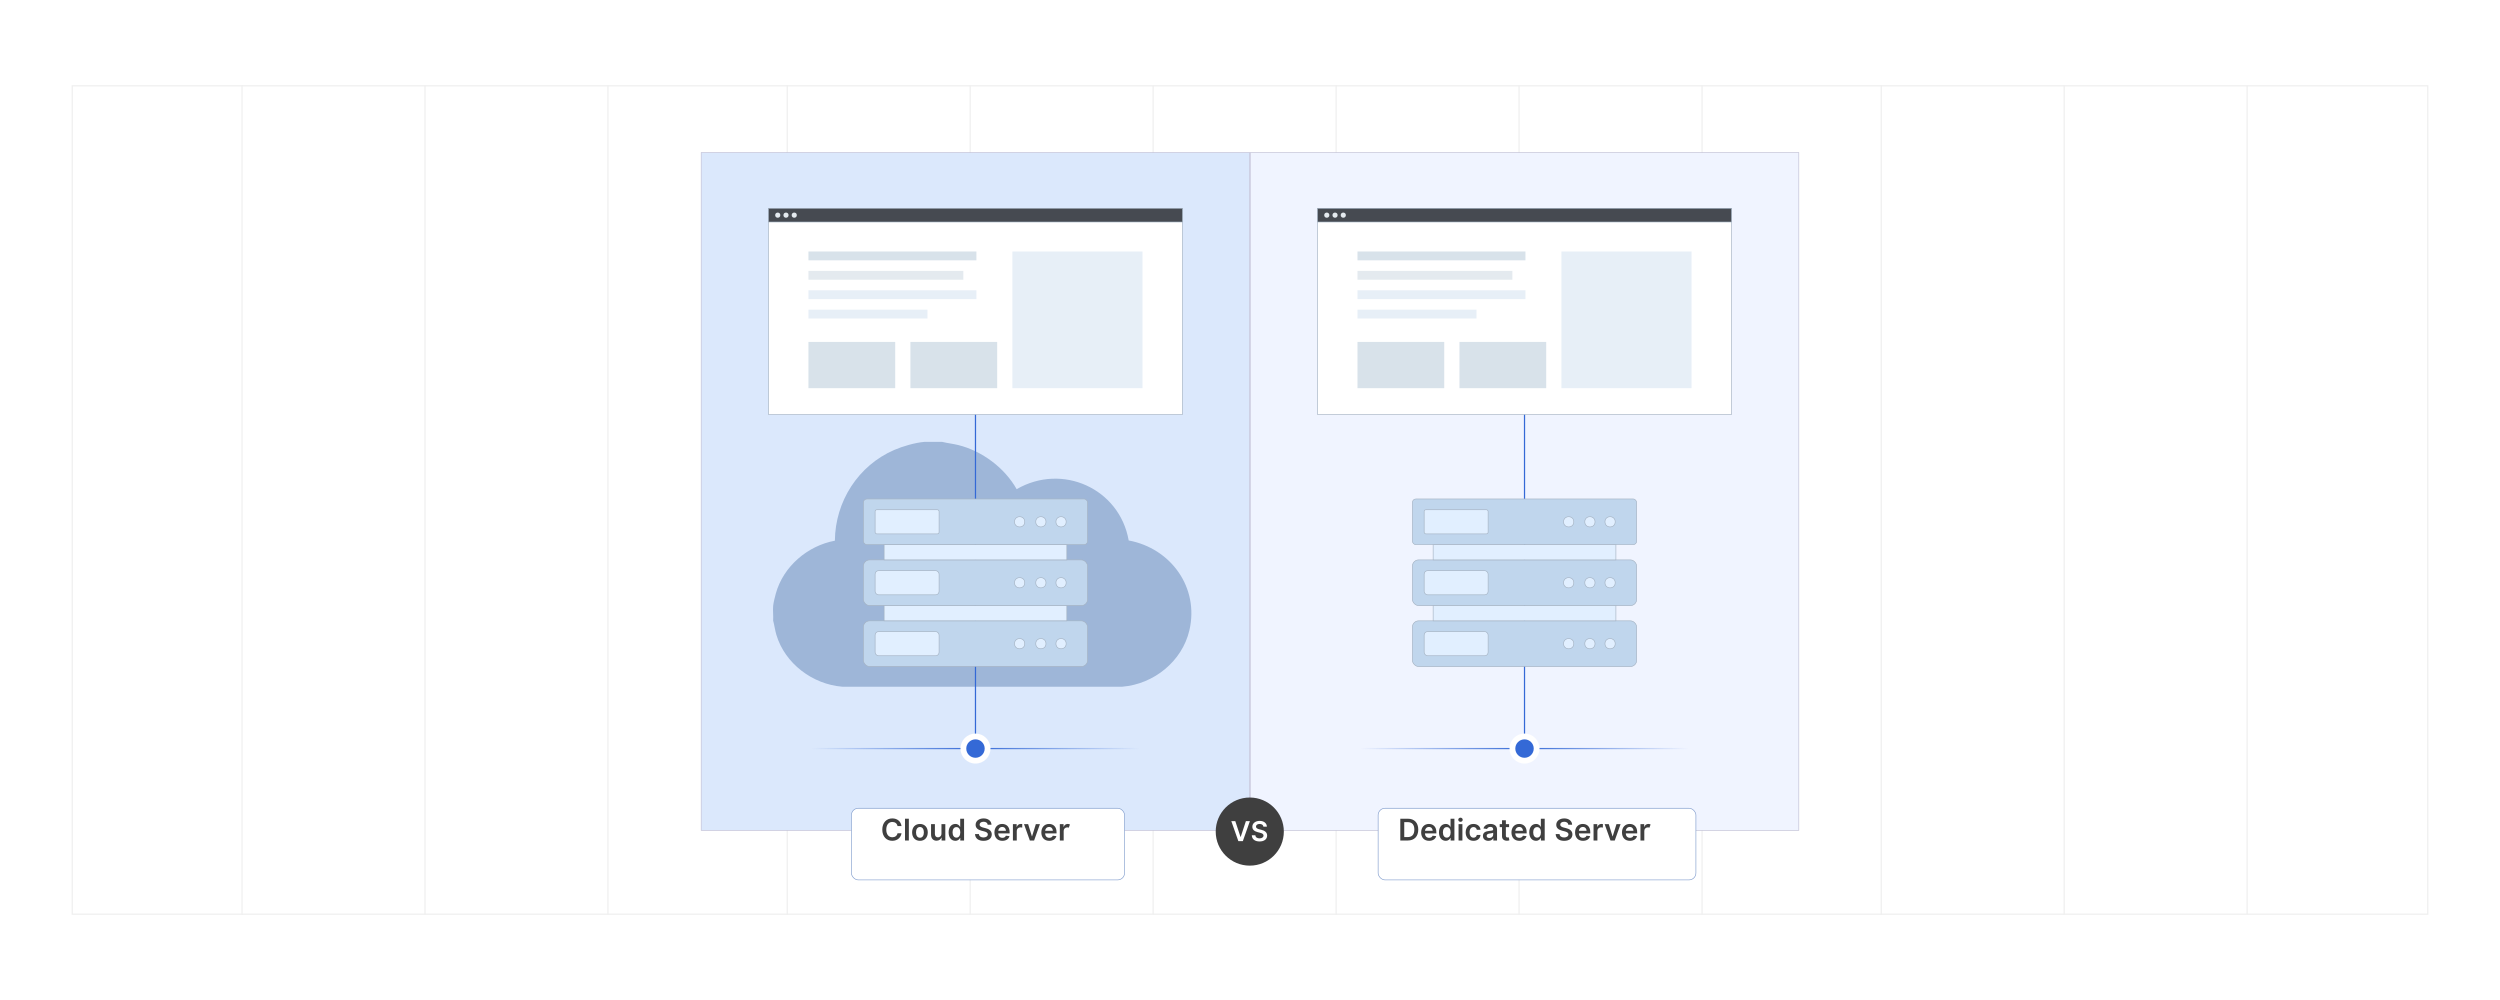<?xml version="1.0" encoding="UTF-8"?>
<svg id="Layer_1" data-name="Layer 1" xmlns="http://www.w3.org/2000/svg" xmlns:xlink="http://www.w3.org/1999/xlink" viewBox="0 0 1000 400">
  <defs>
    <radialGradient id="radial-gradient" cx="390.192" cy="299.426" fx="390.192" fy="299.426" r="65.627" gradientUnits="userSpaceOnUse">
      <stop offset="0" stop-color="#3469d6"/>
      <stop offset="1" stop-color="#3469d6" stop-opacity="0"/>
    </radialGradient>
    <radialGradient id="radial-gradient-2" cx="609.808" fx="609.808" r="65.627" xlink:href="#radial-gradient"/>
    <filter id="drop-shadow-1" x="310.36" y="293.177" width="169.68" height="89.04" filterUnits="userSpaceOnUse">
      <feOffset dx="5" dy="5"/>
      <feGaussianBlur result="blur" stdDeviation="10"/>
      <feFlood flood-color="#000" flood-opacity=".1"/>
      <feComposite in2="blur" operator="in"/>
      <feComposite in="SourceGraphic"/>
    </filter>
    <filter id="drop-shadow-2" x="521.08" y="293.177" width="187.44" height="89.04" filterUnits="userSpaceOnUse">
      <feOffset dx="5" dy="5"/>
      <feGaussianBlur result="blur-2" stdDeviation="10"/>
      <feFlood flood-color="#000" flood-opacity=".1"/>
      <feComposite in2="blur-2" operator="in"/>
      <feComposite in="SourceGraphic"/>
    </filter>
  </defs>
  <rect width="1000" height="400" fill="#fff"/>
  <g>
    <g>
      <rect x="28.898" y="34.337" width="942.203" height="331.327" fill="none" stroke="#efefef" stroke-linecap="round" stroke-miterlimit="10" stroke-width=".5"/>
      <line x1="314.889" y1="34.337" x2="314.889" y2="365.663" fill="none" stroke="#efefef" stroke-linecap="round" stroke-miterlimit="10" stroke-width=".5"/>
      <line x1="388.074" y1="34.337" x2="388.074" y2="365.663" fill="none" stroke="#efefef" stroke-linecap="round" stroke-miterlimit="10" stroke-width=".5"/>
      <line x1="461.259" y1="34.337" x2="461.259" y2="365.663" fill="none" stroke="#efefef" stroke-linecap="round" stroke-miterlimit="10" stroke-width=".5"/>
      <line x1="534.444" y1="34.337" x2="534.444" y2="365.663" fill="none" stroke="#efefef" stroke-linecap="round" stroke-miterlimit="10" stroke-width=".5"/>
      <line x1="607.63" y1="34.337" x2="607.63" y2="365.663" fill="none" stroke="#efefef" stroke-linecap="round" stroke-miterlimit="10" stroke-width=".5"/>
      <line x1="96.813" y1="34.337" x2="96.813" y2="365.663" fill="none" stroke="#efefef" stroke-linecap="round" stroke-miterlimit="10" stroke-width=".5"/>
      <line x1="169.998" y1="34.337" x2="169.998" y2="365.663" fill="none" stroke="#efefef" stroke-linecap="round" stroke-miterlimit="10" stroke-width=".5"/>
      <line x1="243.184" y1="34.337" x2="243.184" y2="365.663" fill="none" stroke="#efefef" stroke-linecap="round" stroke-miterlimit="10" stroke-width=".5"/>
      <line x1="680.815" y1="34.337" x2="680.815" y2="365.663" fill="none" stroke="#efefef" stroke-linecap="round" stroke-miterlimit="10" stroke-width=".5"/>
      <line x1="752.489" y1="34.337" x2="752.489" y2="365.663" fill="none" stroke="#efefef" stroke-linecap="round" stroke-miterlimit="10" stroke-width=".5"/>
      <line x1="825.674" y1="34.337" x2="825.674" y2="365.663" fill="none" stroke="#efefef" stroke-linecap="round" stroke-miterlimit="10" stroke-width=".5"/>
      <line x1="898.859" y1="34.337" x2="898.859" y2="365.663" fill="none" stroke="#efefef" stroke-linecap="round" stroke-miterlimit="10" stroke-width=".5"/>
    </g>
    <g>
      <rect x="280.475" y="61.041" width="219.433" height="271.085" fill="#dbe8fc" stroke="#bdbcd3" stroke-miterlimit="10" stroke-width=".25"/>
      <rect x="500.092" y="61.041" width="219.433" height="271.085" fill="#f0f4ff" stroke="#bdbcd3" stroke-miterlimit="10" stroke-width=".25"/>
      <path d="M376.899,176.756c2.111.525,4.295.739,6.414,1.264,9.504,2.353,18.579,9.137,23.35,17.652,18.266-10.594,41.175-.235,44.813,20.509,16.894,3.155,28.284,18.856,24.272,35.981-2.901,12.384-14.213,21.474-26.8,22.518h-112.073c-11.819-.963-22.89-9.255-26.314-20.719-.565-1.892-.787-3.824-1.302-5.718.128-1.904-.175-4.002,0-5.876.12-1.287.707-3.647,1.074-4.966,3.009-10.84,12.647-19.065,23.619-21.126.152-15.722,9.344-30.084,23.776-36.312,3.381-1.459,8.33-2.897,11.984-3.208h7.189Z" fill="#9eb6d8"/>
      <g>
        <line x1="297.382" y1="299.426" x2="483.001" y2="299.426" fill="none" stroke="url(#radial-gradient)" stroke-miterlimit="10" stroke-width=".5"/>
        <g>
          <circle cx="390.192" cy="299.426" r="6" fill="#fff"/>
          <circle cx="390.192" cy="299.426" r="3.686" fill="#3469d6"/>
        </g>
        <line x1="390.192" y1="293.426" x2="390.192" y2="155.166" fill="none" stroke="#3469d6" stroke-miterlimit="10" stroke-width=".5"/>
        <g>
          <rect x="345.332" y="223.957" width="89.72" height="18.286" rx="2.53" ry="2.53" fill="#c0d6ed" stroke="#a3b1c1" stroke-miterlimit="10" stroke-width=".25"/>
          <rect x="350.043" y="228.27" width="25.59" height="9.66" rx="1.372" ry="1.372" fill="#e1efff" stroke="#a3b1c1" stroke-miterlimit="10" stroke-width=".25"/>
          <rect x="345.332" y="199.584" width="89.72" height="18.286" rx="1.434" ry="1.434" fill="#c0d6ed" stroke="#a3b1c1" stroke-miterlimit="10" stroke-width=".25"/>
          <rect x="350.043" y="203.897" width="25.59" height="9.66" rx=".677" ry=".677" fill="#e1efff" stroke="#a3b1c1" stroke-miterlimit="10" stroke-width=".25"/>
          <rect x="353.639" y="217.87" width="73.105" height="6.088" fill="#e1efff" stroke="#a3b1c1" stroke-miterlimit="10" stroke-width=".25"/>
          <rect x="345.332" y="248.331" width="89.72" height="18.286" rx="2.53" ry="2.53" fill="#c0d6ed" stroke="#a3b1c1" stroke-miterlimit="10" stroke-width=".25"/>
          <rect x="350.043" y="252.644" width="25.59" height="9.66" rx="1.372" ry="1.372" fill="#e1efff" stroke="#a3b1c1" stroke-miterlimit="10" stroke-width=".25"/>
          <g>
            <circle cx="416.344" cy="233.1" r="2.046" fill="#e1efff" stroke="#a3b1c1" stroke-miterlimit="10" stroke-width=".25"/>
            <circle cx="416.344" cy="208.727" r="2.046" fill="#e1efff" stroke="#a3b1c1" stroke-miterlimit="10" stroke-width=".25"/>
            <circle cx="416.344" cy="257.474" r="2.046" fill="#e1efff" stroke="#a3b1c1" stroke-miterlimit="10" stroke-width=".25"/>
            <circle cx="407.851" cy="233.1" r="2.046" fill="#e1efff" stroke="#a3b1c1" stroke-miterlimit="10" stroke-width=".25"/>
            <circle cx="407.851" cy="208.727" r="2.046" fill="#e1efff" stroke="#a3b1c1" stroke-miterlimit="10" stroke-width=".25"/>
            <circle cx="407.851" cy="257.474" r="2.046" fill="#e1efff" stroke="#a3b1c1" stroke-miterlimit="10" stroke-width=".25"/>
            <circle cx="424.421" cy="233.1" r="2.046" fill="#e1efff" stroke="#a3b1c1" stroke-miterlimit="10" stroke-width=".25"/>
            <circle cx="424.421" cy="208.727" r="2.046" fill="#e1efff" stroke="#a3b1c1" stroke-miterlimit="10" stroke-width=".25"/>
            <circle cx="424.421" cy="257.474" r="2.046" fill="#e1efff" stroke="#a3b1c1" stroke-miterlimit="10" stroke-width=".25"/>
          </g>
          <rect x="353.639" y="242.243" width="73.105" height="6.088" fill="#e1efff" stroke="#a3b1c1" stroke-miterlimit="10" stroke-width=".25"/>
        </g>
        <g>
          <rect x="307.438" y="83.323" width="165.506" height="82.505" fill="#fff" stroke="#a3b1c1" stroke-miterlimit="10" stroke-width=".25"/>
          <rect x="307.438" y="83.323" width="165.506" height="5.477" fill="#464a51" stroke="#a3b1c1" stroke-miterlimit="10" stroke-width=".25"/>
          <g>
            <g>
              <rect x="404.954" y="100.597" width="52.052" height="54.668" fill="#e7eff7"/>
              <rect x="323.378" y="136.768" width="34.702" height="18.498" fill="#d8e2ea"/>
              <rect x="364.166" y="136.768" width="34.702" height="18.498" fill="#d8e2ea"/>
            </g>
            <g>
              <rect x="323.378" y="100.597" width="67.184" height="3.535" fill="#d8e2ea"/>
              <rect x="323.378" y="108.355" width="61.957" height="3.535" fill="#e4eaef"/>
              <rect x="323.378" y="116.112" width="67.184" height="3.535" fill="#e7eff7"/>
              <rect x="323.378" y="123.869" width="47.61" height="3.535" fill="#e7eff7"/>
            </g>
          </g>
          <g>
            <circle cx="311.097" cy="86.062" r="1.032" fill="#e4eaef"/>
            <circle cx="314.399" cy="86.062" r="1.032" fill="#e4eaef"/>
            <circle cx="317.7" cy="86.062" r="1.032" fill="#e4eaef"/>
          </g>
        </g>
      </g>
      <g>
        <line x1="516.999" y1="299.426" x2="702.618" y2="299.426" fill="none" stroke="url(#radial-gradient-2)" stroke-miterlimit="10" stroke-width=".5"/>
        <g>
          <circle cx="609.808" cy="299.426" r="6" fill="#fff"/>
          <circle cx="609.808" cy="299.426" r="3.686" fill="#3469d6"/>
        </g>
        <line x1="609.808" y1="293.426" x2="609.808" y2="155.166" fill="none" stroke="#3469d6" stroke-miterlimit="10" stroke-width=".5"/>
        <g>
          <rect x="564.949" y="223.957" width="89.72" height="18.286" rx="2.53" ry="2.53" fill="#c0d6ed" stroke="#a3b1c1" stroke-miterlimit="10" stroke-width=".25"/>
          <rect x="569.659" y="228.27" width="25.59" height="9.66" rx="1.372" ry="1.372" fill="#e1efff" stroke="#a3b1c1" stroke-miterlimit="10" stroke-width=".25"/>
          <rect x="564.949" y="199.584" width="89.72" height="18.286" rx="1.434" ry="1.434" fill="#c0d6ed" stroke="#a3b1c1" stroke-miterlimit="10" stroke-width=".25"/>
          <rect x="569.659" y="203.897" width="25.59" height="9.66" rx=".677" ry=".677" fill="#e1efff" stroke="#a3b1c1" stroke-miterlimit="10" stroke-width=".25"/>
          <rect x="573.256" y="217.87" width="73.105" height="6.088" fill="#e1efff" stroke="#a3b1c1" stroke-miterlimit="10" stroke-width=".25"/>
          <rect x="564.949" y="248.331" width="89.72" height="18.286" rx="2.53" ry="2.53" fill="#c0d6ed" stroke="#a3b1c1" stroke-miterlimit="10" stroke-width=".25"/>
          <rect x="569.659" y="252.644" width="25.59" height="9.66" rx="1.372" ry="1.372" fill="#e1efff" stroke="#a3b1c1" stroke-miterlimit="10" stroke-width=".25"/>
          <g>
            <circle cx="635.961" cy="233.1" r="2.046" fill="#e1efff" stroke="#a3b1c1" stroke-miterlimit="10" stroke-width=".25"/>
            <circle cx="635.961" cy="208.727" r="2.046" fill="#e1efff" stroke="#a3b1c1" stroke-miterlimit="10" stroke-width=".25"/>
            <circle cx="635.961" cy="257.474" r="2.046" fill="#e1efff" stroke="#a3b1c1" stroke-miterlimit="10" stroke-width=".25"/>
            <circle cx="627.468" cy="233.1" r="2.046" fill="#e1efff" stroke="#a3b1c1" stroke-miterlimit="10" stroke-width=".25"/>
            <circle cx="627.468" cy="208.727" r="2.046" fill="#e1efff" stroke="#a3b1c1" stroke-miterlimit="10" stroke-width=".25"/>
            <circle cx="627.468" cy="257.474" r="2.046" fill="#e1efff" stroke="#a3b1c1" stroke-miterlimit="10" stroke-width=".25"/>
            <circle cx="644.038" cy="233.1" r="2.046" fill="#e1efff" stroke="#a3b1c1" stroke-miterlimit="10" stroke-width=".25"/>
            <circle cx="644.038" cy="208.727" r="2.046" fill="#e1efff" stroke="#a3b1c1" stroke-miterlimit="10" stroke-width=".25"/>
            <circle cx="644.038" cy="257.474" r="2.046" fill="#e1efff" stroke="#a3b1c1" stroke-miterlimit="10" stroke-width=".25"/>
          </g>
          <rect x="573.256" y="242.243" width="73.105" height="6.088" fill="#e1efff" stroke="#a3b1c1" stroke-miterlimit="10" stroke-width=".25"/>
        </g>
        <g>
          <rect x="527.055" y="83.323" width="165.506" height="82.505" fill="#fff" stroke="#a3b1c1" stroke-miterlimit="10" stroke-width=".25"/>
          <rect x="527.055" y="83.323" width="165.506" height="5.477" fill="#464a51" stroke="#a3b1c1" stroke-miterlimit="10" stroke-width=".25"/>
          <g>
            <g>
              <rect x="624.571" y="100.597" width="52.052" height="54.668" fill="#e7eff7"/>
              <rect x="542.995" y="136.768" width="34.702" height="18.498" fill="#d8e2ea"/>
              <rect x="583.783" y="136.768" width="34.702" height="18.498" fill="#d8e2ea"/>
            </g>
            <g>
              <rect x="542.995" y="100.597" width="67.184" height="3.535" fill="#d8e2ea"/>
              <rect x="542.995" y="108.355" width="61.957" height="3.535" fill="#e4eaef"/>
              <rect x="542.995" y="116.112" width="67.184" height="3.535" fill="#e7eff7"/>
              <rect x="542.995" y="123.869" width="47.61" height="3.535" fill="#e7eff7"/>
            </g>
          </g>
          <g>
            <circle cx="530.714" cy="86.062" r="1.032" fill="#e4eaef"/>
            <circle cx="534.016" cy="86.062" r="1.032" fill="#e4eaef"/>
            <circle cx="537.317" cy="86.062" r="1.032" fill="#e4eaef"/>
          </g>
        </g>
      </g>
      <g>
        <rect x="335.56" y="318.307" width="109.263" height="28.653" rx="2.756" ry="2.756" fill="#fff" filter="url(#drop-shadow-1)" stroke="#7f9bcc" stroke-miterlimit="10" stroke-width=".25"/>
        <g>
          <path d="M359.013,330.426c-.183-1.043-1.013-1.643-2.073-1.643-1.426,0-2.431,1.094-2.431,3.061,0,2.001,1.013,3.061,2.427,3.061,1.043,0,1.877-.574,2.077-1.596l1.592.008c-.243,1.665-1.618,3.006-3.691,3.006-2.299,0-3.993-1.664-3.993-4.479,0-2.818,1.715-4.479,3.993-4.479,1.933,0,3.423,1.124,3.691,3.061h-1.592Z" fill="#3f3f3f"/>
          <path d="M363.539,336.204h-1.541v-8.719h1.541v8.719Z" fill="#3f3f3f"/>
          <path d="M364.844,332.959c0-2.026,1.218-3.38,3.133-3.38s3.133,1.353,3.133,3.38c0,2.022-1.217,3.372-3.133,3.372s-3.133-1.35-3.133-3.372ZM369.548,332.955c0-1.196-.519-2.154-1.562-2.154-1.06,0-1.58.958-1.58,2.154s.519,2.142,1.58,2.142c1.043,0,1.562-.945,1.562-2.142Z" fill="#3f3f3f"/>
          <path d="M376.588,329.664h1.542v6.539h-1.495v-1.162h-.068c-.298.732-.988,1.247-1.967,1.247-1.286,0-2.18-.89-2.18-2.461v-4.163h1.541v3.925c0,.83.494,1.355,1.234,1.355.681,0,1.392-.494,1.392-1.49v-3.789Z" fill="#3f3f3f"/>
          <path d="M379.452,332.943c0-2.18,1.188-3.363,2.699-3.363,1.154,0,1.635.693,1.869,1.166h.064v-3.261h1.545v8.719h-1.516v-1.03h-.093c-.243.477-.75,1.145-1.873,1.145-1.541,0-2.695-1.222-2.695-3.376ZM384.114,332.934c0-1.269-.545-2.09-1.537-2.09-1.026,0-1.554.872-1.554,2.09,0,1.227.536,2.12,1.554,2.12.983,0,1.537-.852,1.537-2.12Z" fill="#3f3f3f"/>
          <path d="M393.426,328.702c-.988,0-1.575.48-1.58,1.137-.008.728.766,1.03,1.481,1.2l.817.204c1.312.311,2.559,1.001,2.563,2.512-.004,1.537-1.218,2.58-3.308,2.58-2.03,0-3.32-.975-3.384-2.707h1.554c.064.915.83,1.357,1.818,1.357,1.03,0,1.737-.498,1.741-1.243-.004-.677-.625-.971-1.566-1.209l-.992-.255c-1.435-.371-2.324-1.09-2.324-2.342-.004-1.541,1.371-2.571,3.201-2.571,1.856,0,3.112,1.043,3.142,2.516h-1.52c-.081-.74-.702-1.179-1.643-1.179Z" fill="#3f3f3f"/>
          <path d="M397.772,332.972c0-2.018,1.222-3.393,3.095-3.393,1.609,0,2.988,1.009,2.988,3.304v.473h-4.555c.013,1.119.673,1.774,1.669,1.774.664,0,1.175-.289,1.384-.843l1.439.162c-.273,1.137-1.32,1.882-2.844,1.882-1.971,0-3.176-1.308-3.176-3.359ZM402.378,332.317c-.008-.89-.605-1.537-1.49-1.537-.919,0-1.537.702-1.583,1.537h3.074Z" fill="#3f3f3f"/>
          <path d="M405.165,329.664h1.494v1.09h.068c.239-.758.864-1.184,1.614-1.184.17,0,.413.018.553.043v1.417c-.132-.042-.456-.089-.715-.089-.847,0-1.473.587-1.473,1.417v3.845h-1.541v-6.539Z" fill="#3f3f3f"/>
          <path d="M413.642,336.204h-1.703l-2.329-6.539h1.643l1.503,4.857h.068l1.507-4.857h1.639l-2.329,6.539Z" fill="#3f3f3f"/>
          <path d="M416.535,332.972c0-2.018,1.222-3.393,3.095-3.393,1.609,0,2.988,1.009,2.988,3.304v.473h-4.555c.013,1.119.673,1.774,1.669,1.774.664,0,1.175-.289,1.384-.843l1.439.162c-.273,1.137-1.32,1.882-2.844,1.882-1.971,0-3.176-1.308-3.176-3.359ZM421.141,332.317c-.009-.89-.605-1.537-1.49-1.537-.919,0-1.537.702-1.583,1.537h3.074Z" fill="#3f3f3f"/>
          <path d="M423.928,329.664h1.494v1.09h.068c.239-.758.86-1.184,1.614-1.184.353,0,.647.094.877.238l-.477,1.277c-.166-.076-.357-.136-.608-.136-.805,0-1.426.583-1.426,1.408v3.845h-1.541v-6.539Z" fill="#3f3f3f"/>
        </g>
      </g>
      <g>
        <rect x="546.253" y="318.307" width="127.111" height="28.653" rx="2.756" ry="2.756" fill="#fff" filter="url(#drop-shadow-2)" stroke="#7f9bcc" stroke-miterlimit="10" stroke-width=".25"/>
        <g>
          <path d="M560.12,336.204v-8.719h3.014c2.597,0,4.172,1.635,4.172,4.351,0,2.725-1.575,4.368-4.231,4.368h-2.954ZM562.998,334.837c1.817,0,2.741-.996,2.741-3.002,0-1.996-.924-2.984-2.694-2.984h-1.346v5.986h1.299Z" fill="#3f3f3f"/>
          <path d="M568.464,332.972c0-2.018,1.223-3.393,3.096-3.393,1.608,0,2.988,1.009,2.988,3.304v.473h-4.556c.013,1.119.673,1.774,1.669,1.774.664,0,1.175-.289,1.384-.843l1.44.162c-.273,1.137-1.32,1.882-2.845,1.882-1.971,0-3.176-1.308-3.176-3.359ZM573.07,332.317c-.009-.89-.605-1.537-1.49-1.537-.919,0-1.536.702-1.583,1.537h3.073Z" fill="#3f3f3f"/>
          <path d="M575.589,332.943c0-2.18,1.188-3.363,2.699-3.363,1.153,0,1.635.693,1.869,1.166h.064v-3.261h1.545v8.719h-1.516v-1.03h-.093c-.243.477-.75,1.145-1.874,1.145-1.541,0-2.694-1.222-2.694-3.376ZM580.25,332.934c0-1.269-.545-2.09-1.536-2.09-1.026,0-1.554.872-1.554,2.09,0,1.227.536,2.12,1.554,2.12.983,0,1.536-.852,1.536-2.12Z" fill="#3f3f3f"/>
          <path d="M583.302,327.902c0-.464.4-.839.894-.839.49,0,.891.375.891.839,0,.46-.4.835-.891.835-.493,0-.894-.375-.894-.835ZM583.421,329.664h1.541v6.539h-1.541v-6.539Z" fill="#3f3f3f"/>
          <path d="M586.268,332.959c0-1.996,1.209-3.38,3.125-3.38,1.597,0,2.703.933,2.81,2.35h-1.473c-.119-.63-.575-1.106-1.315-1.106-.949,0-1.584.792-1.584,2.111,0,1.337.622,2.142,1.584,2.142.677,0,1.184-.404,1.315-1.107h1.473c-.11,1.388-1.157,2.363-2.801,2.363-1.954,0-3.134-1.393-3.134-3.372Z" fill="#3f3f3f"/>
          <path d="M593.172,334.368c0-1.473,1.213-1.852,2.481-1.988,1.154-.123,1.618-.144,1.618-.587v-.025c0-.644-.392-1.01-1.107-1.01-.753,0-1.188.384-1.341.83l-1.438-.204c.34-1.191,1.397-1.805,2.772-1.805,1.247,0,2.656.519,2.656,2.248v4.376h-1.481v-.898h-.051c-.281.55-.894,1.03-1.921,1.03-1.247,0-2.188-.681-2.188-1.967ZM597.275,333.858v-.77c-.2.162-1.009.264-1.413.319-.69.098-1.205.345-1.205.936,0,.566.46.86,1.103.86.929,0,1.516-.618,1.516-1.346Z" fill="#3f3f3f"/>
          <path d="M603.638,330.857h-1.29v3.38c0,.621.311.758.698.758.191,0,.366-.038.451-.06l.26,1.205c-.166.055-.468.14-.906.153-1.158.033-2.052-.571-2.044-1.801v-3.636h-.928v-1.192h.928v-1.566h1.541v1.566h1.29v1.192Z" fill="#3f3f3f"/>
          <path d="M604.583,332.972c0-2.018,1.223-3.393,3.096-3.393,1.608,0,2.988,1.009,2.988,3.304v.473h-4.556c.013,1.119.673,1.774,1.669,1.774.664,0,1.175-.289,1.384-.843l1.44.162c-.273,1.137-1.32,1.882-2.845,1.882-1.971,0-3.176-1.308-3.176-3.359ZM609.189,332.317c-.009-.89-.605-1.537-1.49-1.537-.919,0-1.536.702-1.583,1.537h3.073Z" fill="#3f3f3f"/>
          <path d="M611.708,332.943c0-2.18,1.188-3.363,2.699-3.363,1.154,0,1.635.693,1.869,1.166h.064v-3.261h1.546v8.719h-1.516v-1.03h-.094c-.242.477-.749,1.145-1.873,1.145-1.541,0-2.695-1.222-2.695-3.376ZM616.37,332.934c0-1.269-.545-2.09-1.537-2.09-1.025,0-1.554.872-1.554,2.09,0,1.227.536,2.12,1.554,2.12.983,0,1.537-.852,1.537-2.12Z" fill="#3f3f3f"/>
          <path d="M625.683,328.702c-.988,0-1.575.48-1.58,1.137-.008.728.767,1.03,1.481,1.2l.817.204c1.312.311,2.559,1.001,2.563,2.512-.005,1.537-1.218,2.58-3.309,2.58-2.03,0-3.32-.975-3.384-2.707h1.554c.064.915.83,1.357,1.817,1.357,1.03,0,1.737-.498,1.741-1.243-.004-.677-.625-.971-1.566-1.209l-.992-.255c-1.435-.371-2.324-1.09-2.324-2.342-.004-1.541,1.371-2.571,3.201-2.571,1.856,0,3.112,1.043,3.143,2.516h-1.52c-.081-.74-.702-1.179-1.643-1.179Z" fill="#3f3f3f"/>
          <path d="M630.028,332.972c0-2.018,1.222-3.393,3.095-3.393,1.609,0,2.988,1.009,2.988,3.304v.473h-4.555c.013,1.119.673,1.774,1.669,1.774.664,0,1.175-.289,1.384-.843l1.438.162c-.273,1.137-1.319,1.882-2.844,1.882-1.971,0-3.176-1.308-3.176-3.359ZM634.635,332.317c-.009-.89-.605-1.537-1.49-1.537-.92,0-1.537.702-1.584,1.537h3.074Z" fill="#3f3f3f"/>
          <path d="M637.421,329.664h1.494v1.09h.068c.238-.758.864-1.184,1.613-1.184.171,0,.413.018.554.043v1.417c-.132-.042-.456-.089-.715-.089-.848,0-1.474.587-1.474,1.417v3.845h-1.541v-6.539Z" fill="#3f3f3f"/>
          <path d="M645.898,336.204h-1.703l-2.329-6.539h1.644l1.503,4.857h.068l1.507-4.857h1.639l-2.328,6.539Z" fill="#3f3f3f"/>
          <path d="M648.791,332.972c0-2.018,1.222-3.393,3.095-3.393,1.609,0,2.988,1.009,2.988,3.304v.473h-4.555c.013,1.119.673,1.774,1.669,1.774.664,0,1.175-.289,1.384-.843l1.438.162c-.273,1.137-1.319,1.882-2.844,1.882-1.971,0-3.176-1.308-3.176-3.359ZM653.398,332.317c-.009-.89-.605-1.537-1.49-1.537-.92,0-1.537.702-1.584,1.537h3.074Z" fill="#3f3f3f"/>
          <path d="M656.185,329.664h1.494v1.09h.067c.239-.758.86-1.184,1.614-1.184.353,0,.646.094.877.238l-.477,1.277c-.166-.076-.357-.136-.608-.136-.805,0-1.426.583-1.426,1.408v3.845h-1.541v-6.539Z" fill="#3f3f3f"/>
        </g>
      </g>
      <circle cx="499.908" cy="332.633" r="13.624" fill="#3f3f3f"/>
      <g>
        <path d="M496.198,334.76h.082l2.078-6.297h1.594l-2.82,8h-1.789l-2.816-8h1.59l2.082,6.297Z" fill="#fff"/>
        <path d="M503.847,329.58c-.906,0-1.445.441-1.449,1.043-.008.668.703.945,1.359,1.102l.75.188c1.203.285,2.348.918,2.352,2.305-.004,1.41-1.117,2.367-3.035,2.367-1.863,0-3.047-.894-3.106-2.484h1.426c.059.84.762,1.246,1.668,1.246.945,0,1.594-.457,1.598-1.141-.004-.621-.574-.891-1.438-1.109l-.91-.234c-1.316-.34-2.133-1-2.133-2.148-.004-1.414,1.258-2.359,2.938-2.359,1.703,0,2.856.957,2.883,2.309h-1.395c-.074-.68-.644-1.082-1.508-1.082Z" fill="#fff"/>
      </g>
    </g>
  </g>
</svg>